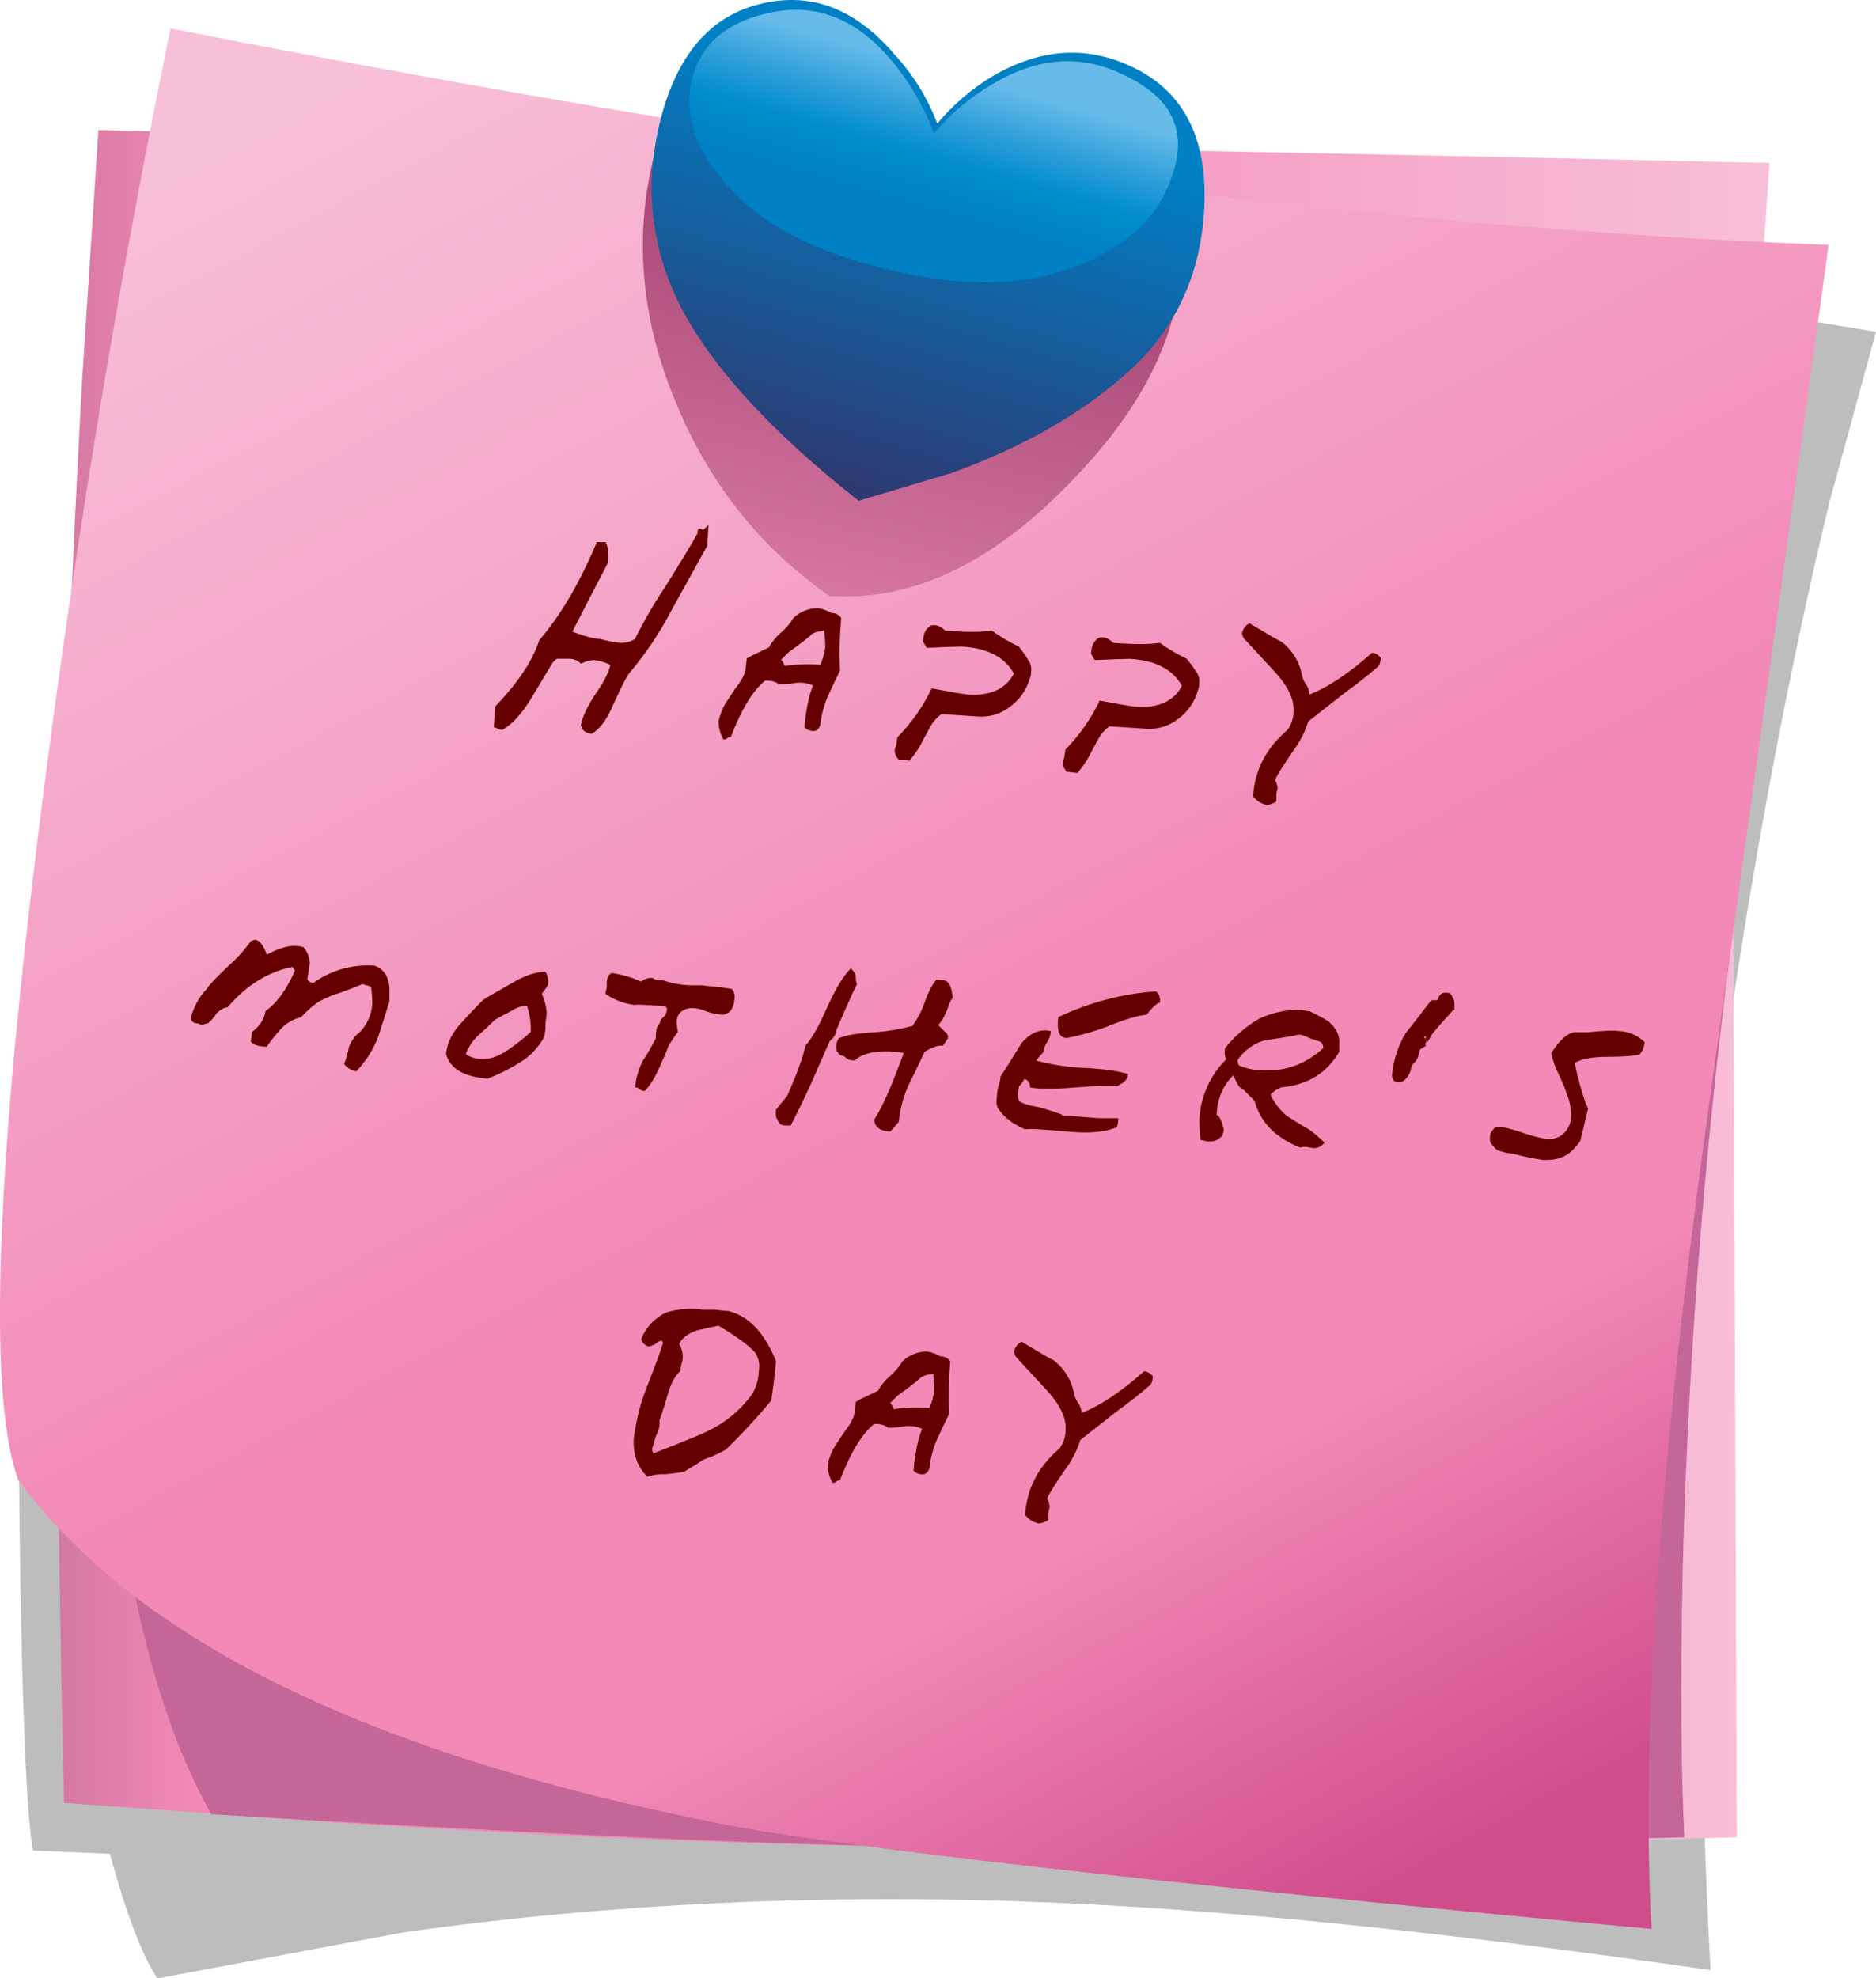 <?xml version="1.0" encoding="iso-8859-1"?>
<!-- Generator: Adobe Illustrator 20.1.0, SVG Export Plug-In . SVG Version: 6.00 Build 0)  -->
<svg version="1.0" id="Layer_1" xmlns="http://www.w3.org/2000/svg" xmlns:xlink="http://www.w3.org/1999/xlink" x="0px" y="0px"
	 viewBox="0 0 612.16 645.32" enable-background="new 0 0 612.16 645.32" xml:space="preserve">
<title>mom_0012</title>
<path fill-opacity="0.26" d="M123.54,29.07l-46-11.23l-5.32,21.92l-4.28-1.61l-31,126.78C15.907,265.15,5.567,355.38,5.92,435.62
	c0.353,95.22,1.957,151.22,4.81,168l25.13,1.07c5.333,19.613,10.5,33.167,15.5,40.66l80.19-15
	c68.433-9.633,139.717-12.847,213.85-9.64c57.74,2.493,128.663,9.803,212.77,21.93c-1.78-31.027-2.85-67.76-3.21-110.2
	c-0.713-84.52,3.03-154.597,11.23-210.23c8.54-55.633,18.697-108.057,30.47-157.27l15.5-56.7
	c-76.267-12.827-176.95-28.52-302.05-47.08C232.037,49.72,169.847,39.023,123.54,29.07z"/>
<linearGradient id="SVGID_1_" gradientUnits="userSpaceOnUse" x1="286.232" y1="735.293" x2="338.496" y2="735.293" gradientTransform="matrix(10.69 0 0 10.7 -3041.11 -7545.09)">
	<stop  offset="0" style="stop-color:#D378A1"/>
	<stop  offset="0.08" style="stop-color:#F289B7"/>
	<stop  offset="0.43" style="stop-color:#F289B7"/>
	<stop  offset="1" style="stop-color:#F8BFD8"/>
</linearGradient>
<path fill="url(#SVGID_1_)" d="M276.43,47.25L32.12,42.44l-5.35,81.85c-3.567,65.26-5.883,124.64-6.95,178.14
	c-1.78,85.593-1.423,180.813,1.07,285.66l88.74,6.42c68.073,4.28,124.563,6.777,169.47,7.49c72.347,1.427,168.22,0.537,287.62-2.67
	l-1.07-285.66c0.353-49.573,2.313-107.883,5.88-174.93l5.88-85.59C449.803,50.29,349.477,48.323,276.43,47.25z"/>
<path fill="#C46697" d="M549.08,512.12c1.91-75.367,8.157-150.561,18.71-225.21L32.65,422.78L38,484.3
	c6.06,46,16.393,81.84,31,107.52c95.873,5.707,165.907,9.093,210.1,10.16c72.347,1.427,162.517,0.537,270.51-2.67
	C548.537,577.917,548.36,548.853,549.08,512.12z"/>
<linearGradient id="SVGID_2_" gradientUnits="userSpaceOnUse" x1="328.786" y1="761.784" x2="298.986" y2="705.684" gradientTransform="matrix(10.69 0 0 10.7 -3041.11 -7545.09)">
	<stop  offset="0" style="stop-color:#D04D8C"/>
	<stop  offset="0.22" style="stop-color:#F289B7"/>
	<stop  offset="0.43" style="stop-color:#F289B7"/>
	<stop  offset="1" style="stop-color:#F8BFD8"/>
</linearGradient>
<path fill="url(#SVGID_2_)" d="M557.1,364.48c26.373-188.987,39.56-283.85,39.56-284.59c-150.76-5.707-331.093-29.243-541-70.61
	c-18.887,92-33.857,184.367-44.91,277.1C-1.75,391.58-3.36,457.02,5.92,482.7C44.413,535.12,121.04,572.553,235.8,595
	c37.78,7.487,138.82,18.9,303.12,34.24C535.36,566.14,541.42,477.887,557.1,364.48z"/>
<linearGradient id="SVGID_3_" gradientUnits="userSpaceOnUse" x1="312.586" y1="711.402" x2="309.586" y2="724.352" gradientTransform="matrix(10.69 0 0 10.7 -3041.11 -7545.09)">
	<stop  offset="0.13" style="stop-color:#AA4A78"/>
	<stop  offset="1" style="stop-color:#DA7CA7"/>
</linearGradient>
<path fill="url(#SVGID_3_)" d="M237.94,40.3c-0.353,1.067-4.453,2.493-12.3,4.28c-7.487,1.78-11.407,3.207-11.76,4.28
	c-7.127,27.107-4.987,54.39,6.42,81.85c10.667,26.393,27.417,47.613,50.25,63.66c25.333,1.78,50.103-9.097,74.31-32.63
	c21.027-20.327,33.857-40.66,38.49-61c0.775-2.594,1.137-5.294,1.07-8c-8.913-4.667-22.633-8.947-41.16-12.84
	c-21.387-3.92-37.053-7.13-47-9.63c-8.94-2.18-19.113-7.89-30.52-17.13C255.407,44.58,246.14,40.3,237.94,40.3z"/>
<linearGradient id="SVGID_4_" gradientUnits="userSpaceOnUse" x1="313.549" y1="708.416" x2="310.199" y2="720.066" gradientTransform="matrix(10.69 0 0 10.7 -3041.11 -7545.09)">
	<stop  offset="0" style="stop-color:#0080C5"/>
	<stop  offset="1" style="stop-color:#2D3971"/>
</linearGradient>
<path fill="url(#SVGID_4_)" d="M324,24.79c-6.877,4.12-13.015,9.362-18.16,15.51c-3.139-8.317-7.86-15.947-13.9-22.47
	C279.82,3.563,266.097-2.143,250.77,0.71c-17.847,3.213-29.607,16.053-35.28,38.52c-5.333,21.04-3.193,41.19,6.42,60.45
	c10.333,20,29.757,41.22,58.27,63.66l30.47-9.09c23.52-8.56,42.767-19.617,57.74-33.17c15.333-13.907,23.53-31.737,24.59-53.49
	c1.067-22.827-6.953-38.16-24.06-46C354.307,14.803,339.333,15.87,324,24.79z"/>
<linearGradient id="SVGID_5_" gradientUnits="userSpaceOnUse" x1="313.426" y1="707.315" x2="311.706" y2="713.335" gradientTransform="matrix(10.69 0 0 10.7 -3041.11 -7545.09)">
	<stop  offset="0" style="stop-color:#66BBE9"/>
	<stop  offset="0.22" style="stop-color:#31A0D9"/>
	<stop  offset="0.43" style="stop-color:#008DCE"/>
	<stop  offset="0.6" style="stop-color:#0083C7"/>
	<stop  offset="0.71" style="stop-color:#0080C5"/>
</linearGradient>
<path fill="url(#SVGID_5_)" d="M322.94,28c-6.884,4.118-13.029,9.36-18.18,15.51c-3.011-8.155-7.342-15.76-12.82-22.51
	C280.533,6.76,267.347,1.067,252.38,3.92c-14.967,2.853-23.877,10.343-26.73,22.47c-2.853,12.84,2.67,25.857,16.57,39.05
	c11.047,10.34,27.62,18.007,49.72,23c24.947,5.707,45.967,4.637,63.06-3.21c14.613-6.42,23.88-16.05,27.8-28.89
	c4.633-14.267-0.89-24.967-16.57-32.1C352.343,17.473,337.913,18.727,322.94,28z"/>
<path fill="#660000" d="M216,437.23c0.02,0.31,0.164,0.598,0.4,0.8c-1.067,3.207-2.267,6.54-3.6,10c-1.6,4-2.8,7.207-3.6,9.62
	c-1.08,3.81-1.882,7.694-2.4,11.62c-0.267,5.073,1.2,9.213,4.4,12.42c1.936-0.622,3.968-0.893,6-0.8c2.667-0.267,4.667-0.533,6-0.8
	c1.867-1.067,4.003-2.4,6.41-4c2.498-0.844,4.911-1.919,7.21-3.21c5.225-5.062,10.172-10.403,14.82-16
	c0.533-3.207,1.067-7.48,1.6-12.82c-3.74-9.333-8.947-14.81-15.62-16.43c-1.34-0.051-2.676-0.184-4-0.4h-4
	c-4.011-0.593-8.103-0.32-12,0.8c-3.851,1.719-6.872,4.883-8.41,8.81c0.347,1.152,1.248,2.053,2.4,2.4
	c1.207-0.187,2.326-0.747,3.2-1.6l1.2-0.4 M222.82,442.85c0.015-1.553-0.401-3.079-1.2-4.41c0.8-1.867,2.67-3.337,5.61-4.41
	c2.133-0.533,4.537-1.067,7.21-1.6c5.873,3.473,9.873,6.41,12,8.81c1.08,1.657,1.507,3.656,1.2,5.61c-0.065,2.658-0.75,5.264-2,7.61
	c-3.79,5.346-8.894,9.623-14.82,12.42c-2.133,1.067-8.007,3.47-17.62,7.21c-0.257-0.495-0.394-1.043-0.4-1.6
	c0.267-0.8,0.667-2.133,1.2-4c0.646-1.107,1.055-2.336,1.2-3.61c0-0.533,0-1.067,0-1.6c1.067-2.94,2-5.877,2.8-8.81
	c1.067-3.473,2.4-5.877,4-7.21c0.044-0.812,0.178-1.617,0.4-2.4c0.236-0.642,0.371-1.317,0.4-2 M279.26,318.25
	c-0.341-0.913-0.889-1.734-1.6-2.4c-2.4,2.407-4.937,6.547-7.61,12.42c-2.667,6.147-5.07,10.42-7.21,12.82
	c-0.8,3.74-2.8,9.217-6,16.43l-3.6,4.41c-0.314,1.386-0.023,2.841,0.8,4c0.267,0.8,1.067,1.2,2.4,1.2H258
	c1.6-2.94,3.87-7.607,6.81-14c2.667-6.147,4.667-10.687,6-13.62c1.333-1.067,2-2.137,2-3.21c2.933-6.947,5.203-12.023,6.81-15.23
	c-0.282-0.906-0.417-1.851-0.4-2.8 M198,320.64v1.6c-0.236,0.642-0.371,1.317-0.4,2c2.872,1.948,6.166,3.186,9.61,3.61
	c-0.267-0.267,3.067-0.133,10,0.4c-0.03,0.191,0.101,0.37,0.292,0.4c0.036,0.006,0.073,0.006,0.108,0v0.8
	c-0.061,0.929-0.493,1.794-1.2,2.4l-0.8,0.8c-0.167,0.897-0.583,1.728-1.2,2.4c-0.222,0.783-0.356,1.588-0.4,2.4v1.2
	c-1.307,2.625-2.777,5.167-4.4,7.61c-1.254,2.654-2.064,5.494-2.4,8.41c0.438-0.034,0.87,0.111,1.2,0.4
	c0.528,0.531,1.252,0.82,2,0.8c1.867-1.867,3.737-5.073,5.61-9.62c0.78-1.554,1.448-3.161,2-4.81c0.941-1.683,2.011-3.291,3.2-4.81
	c-0.234-1.055-0.368-2.13-0.4-3.21c-0.099-1.7,0.853-3.287,2.4-4c1.6-0.8,3.6-0.8,6,0c2.042,0.859,4.204,1.398,6.41,1.6
	c2.4-0.267,3.733-1.87,4-4.81c0.285-1.262-0.008-2.586-0.8-3.61c-1.6-0.267-3.47-0.533-5.61-0.8c-1.34-0.051-2.676-0.184-4-0.4h-4.4
	c-2.863-0.146-5.693-0.684-8.41-1.6h-2l-1.6-0.8c-1.313-0.101-2.61,0.332-3.6,1.2c-3.047-1.405-6.285-2.349-9.61-2.8
	c-1.067,0.533-1.6,1.603-1.6,3.21 M178,317c-3.2,0-6.803,1.203-10.81,3.61c-6.14,3.473-9.343,5.343-9.61,5.61
	c-2.4,2.407-4.803,4.943-7.21,7.61c-2.933,3.207-4.533,6.54-4.8,10c1.333,4.807,5.87,7.473,13.61,8
	c3.626-1.407,7.111-3.151,10.41-5.21c3.371-2.037,6.134-4.941,8-8.41l0.4-2.4v-2.4c0.234-1.055,0.368-2.13,0.4-3.21
	c-0.18-2.078-0.721-4.109-1.6-6c0.8-1.067,1.467-2,2-2.8c0.284-1.518-0.001-3.088-0.8-4.41 M166.78,329.81
	c2.133-1.333,3.87-1.867,5.21-1.6c0.694,2.071,1.098,4.228,1.2,6.41v2c-2.402,2.165-4.944,4.169-7.61,6
	c-3.2,2.14-6.137,3.073-8.81,2.8c-1.724-0.041-3.396-0.598-4.8-1.6c0.887-2.264,2.251-4.31,4-6c2.133-1.867,4.003-3.603,5.61-5.21
	c1.867-1.067,3.603-2,5.21-2.8 M243.67,214.81l-0.4,3.61c-0.267,1.6-1.333,3.6-3.2,6l-3.2,4.81c-1.122,1.856-1.932,3.883-2.4,6
	c-0.006,2.106,0.546,4.176,1.6,6c0.438,0.034,0.87-0.111,1.2-0.4s0.762-0.434,1.2-0.4c3.473-9.08,7.21-15.223,11.21-18.43
	c2.133,0,3.6,0.4,4.4,1.2c1.746,0.058,3.493-0.076,5.21-0.4c2.035-0.319,4.119-0.041,6,0.8c-1.333,3.207-2.267,7.747-2.8,13.62
	c0.606,0.707,1.471,1.139,2.4,1.2c1.333,0.267,2.267-0.4,2.8-2c0.327-3.177,1.136-6.286,2.4-9.22c1.333-2.94,2.667-5.743,4-8.41
	c-0.235-5.746-0.102-11.501,0.4-17.23c-0.733-1.034-1.933-1.634-3.2-1.6c-1.352-0.807-2.845-1.35-4.4-1.6
	c-2.977,0.02-5.835,1.167-8,3.21c-0.982,1.635-2.195,3.12-3.6,4.41c-1.781,1.444-3.274,3.212-4.4,5.21
	c-4,1.867-6.403,3.07-7.21,3.61 M256.09,217.2l-0.8-1.6l-0.4-0.4l2.4-2.4c4.807-3.473,7.343-5.473,7.61-6
	c0.647-0.313,1.316-0.58,2-0.8c0.689,0.023,1.373-0.114,2-0.4c0.266,1.858,0.4,3.733,0.4,5.61c-0.284,1.932-0.822,3.819-1.6,5.61
	c-3.873-0.305-7.768-0.171-11.61,0.4 M231.2,171.19l-1.6,1.6h-0.4c-1.067-0.8-1.6-0.4-1.6,1.2c-1.6,2.94-5.07,8.683-10.41,17.23
	c-3.711,5.515-7.052,11.271-10,17.23c-1.678,1.029-3.658,1.452-5.61,1.2c-1.895-0.273-3.769-0.674-5.61-1.2
	c-1.867,0-4.937-0.8-9.21-2.4c5.073-9.88,8.943-17.36,11.61-22.44c0.267-3.473,0-5.743-0.8-6.81h-2.8
	c-5.607,13.333-11.88,24.017-18.82,32.05c-2.133,6.667-6.937,13.88-14.41,21.64l-0.4,6.81c0.438-0.034,0.87,0.111,1.2,0.4
	c0.495,0.257,1.043,0.394,1.6,0.4c3.2-1.867,6.27-5.2,9.21-10l7.21-12l0.8-0.8c0.202-0.236,0.49-0.38,0.8-0.4h4
	c1.368,0.018,2.67,0.596,3.6,1.6c1.355-0.734,2.86-1.144,4.4-1.2c1.819,0.213,3.585,0.755,5.21,1.6c-0.533,2.407-2,5.343-4.4,8.81
	c-2.933,4.273-4.67,7.88-5.21,10.82c0,0.533,0.133,0.8,0.4,0.8v0.4c0.733,1.034,1.933,1.634,3.2,1.6
	c2.667-1.6,4.937-4.673,6.81-9.22c2.933-6.413,4.803-10.02,5.61-10.82c5.109-6.04,9.539-12.623,13.21-19.63l12-21.64l0.4-6.81
	 M81.85,307c-2.083,2.939-4.502,5.624-7.21,8c-4,3.74-6.403,6.277-7.21,7.61c-2.543,2.699-4.339,6.015-5.21,9.62
	c0.27,1.07,1.308,1.762,2.4,1.6c0.466,0.325,1.036,0.467,1.6,0.4c0.514-0.2,1.052-0.335,1.6-0.4c1.114-0.898,2.062-1.984,2.8-3.21
	c1.333-1.333,2.533-2,3.6-2c6.14-7.213,13.213-11.62,21.22-13.22c0.203,0.439,0.473,0.844,0.8,1.2
	c-2.667,6.147-5.87,10.553-9.61,13.22c-0.202,1.443-0.751,2.816-1.6,4c-0.792,1.064-1.736,2.008-2.8,2.8l-0.4,3.21
	c1.067,1.067,2.803,1.6,5.21,1.6c1.462-2.106,3.066-4.111,4.8-6c1.741-1.8,3.968-3.054,6.41-3.61c1.752-2.003,3.771-3.756,6-5.21
	c2.173-1.154,4.454-2.092,6.81-2.8c2.933-1.067,5.337-2,7.21-2.8l2.8,0.8c0.266,1.858,0.4,3.733,0.4,5.61
	c-0.22,3.642-1.789,7.072-4.4,9.62c-1.067,0.533-2.133,2.003-3.2,4.41c-0.284,1.932-0.822,3.819-1.6,5.61
	c0.979,1.28,2.41,2.138,4,2.4c2.9-3.018,5.21-6.552,6.81-10.42c0.267-0.533,1.6-4.673,4-12.42v-2.4c0.267-4.807-1.333-7.88-4.8-9.22
	c-7.12-0.552-14.206,1.436-20,5.61c-0.832-0.018-1.593-0.474-2-1.2c0.533-3.207,0.8-4.943,0.8-5.21c-0.066-1.911-0.77-3.746-2-5.21
	c-0.773-0.262-1.584-0.397-2.4-0.4c-2.4-0.267-5.603,0.667-9.61,2.8c-1.067-2.94-2.267-4.543-3.6-4.81
	c-0.557,0.006-1.105,0.143-1.6,0.4 M309.68,461.27c-0.235-5.746-0.102-11.501,0.4-17.23c-0.733-1.034-1.933-1.634-3.2-1.6
	c-1.352-0.807-2.845-1.35-4.4-1.6c-2.977,0.02-5.835,1.167-8,3.21c-0.982,1.635-2.195,3.12-3.6,4.41
	c-1.781,1.444-3.274,3.212-4.4,5.21c-4,1.867-6.403,3.07-7.21,3.61l-0.4,3.61c-0.267,1.6-1.333,3.6-3.2,6l-3.2,4.81
	c-1.122,1.856-1.932,3.883-2.4,6c-0.006,2.106,0.546,4.176,1.6,6c0.438,0.034,0.87-0.111,1.2-0.4s0.762-0.434,1.2-0.4
	c3.473-9.08,7.21-15.223,11.21-18.43c2.133,0,3.6,0.4,4.4,1.2c1.746,0.058,3.493-0.076,5.21-0.4c2.035-0.319,4.119-0.041,6,0.8
	c-1.333,3.207-2.267,7.747-2.8,13.62c0.606,0.707,1.471,1.139,2.4,1.2c1.333,0.267,2.267-0.4,2.8-2
	c0.327-3.177,1.136-6.286,2.4-9.22c1.333-2.94,2.667-5.743,4-8.41 M302.48,448.44c0.689,0.023,1.373-0.114,2-0.4
	c0.266,1.858,0.4,3.733,0.4,5.61c-0.284,1.932-0.822,3.819-1.6,5.61c-3.873-0.305-7.768-0.171-11.61,0.4l-0.8-1.6l-0.4-0.4l2.4-2.4
	c4.807-3.473,7.343-5.473,7.61-6c0.647-0.313,1.316-0.58,2-0.8 M352.13,458.08c-0.762-0.94-1.308-2.036-1.6-3.21
	c-0.758-4.471-3.194-8.484-6.81-11.22c-0.267,0-3.737-2-10.41-6c-1.233,0.666-2.11,1.84-2.4,3.21c0.061,0.929,0.493,1.794,1.2,2.4
	c3.2,3.473,6.533,7.08,10,10.82c4,4.54,5.87,8.68,5.61,12.42c-0.011,2.162-0.711,4.264-2,6c-6.94,5.873-10.677,13.087-11.21,21.64
	c1.076,1.439,2.641,2.435,4.4,2.8c1.17-0.037,2.294-0.459,3.2-1.2v-1.6c-0.045-0.82,0.092-1.639,0.4-2.4
	c0.021-0.993-0.258-1.968-0.8-2.8c0.267-1.067,2.137-4.14,5.61-9.22c2.3-3.008,4.063-6.391,5.21-10
	c2.4-1.867,6.137-4.803,11.21-8.81c5.073-3.74,8.81-6.677,11.21-8.81c0.8-0.533,1.2-1.603,1.2-3.21c-0.68-0.888-1.689-1.465-2.8-1.6
	c-7.473,6.667-14.28,11.207-20.42,13.62c-0.05-0.982-0.324-1.94-0.8-2.8 M307.68,341.11l1.6-2.4c0.267-0.8-0.133-1.6-1.2-2.4l-2-2
	c0.8-0.533,1.733-2.003,2.8-4.41c0.8-2.407,1.467-3.877,2-4.41c-0.267-3.207-1.067-5.077-2.4-5.61l-2.8-0.4
	c-1.333,1.333-2.667,3.87-4,7.61c-0.932,2.728-2.282,5.295-4,7.61c-3.933,1.02-7.949,1.689-12,2c-5.607,0.267-9.607,0.933-12,2
	c-0.542,0.832-0.821,1.807-0.8,2.8c-0.091,1.173,0.543,2.283,1.6,2.8c0.619,0.041,1.196,0.329,1.6,0.8c0.578,0.45,1.271,0.727,2,0.8
	h0.8c2.667-2.407,7.203-3.34,13.61-2.8c0.812,0.044,1.617,0.178,2.4,0.4c-4,10.953-7.203,18.167-9.61,21.64
	c0,2.407,1.737,3.74,5.21,4l2.8-3.21c0.378-4.153,1.46-8.211,3.2-12c1.867-3.74,3.603-7.347,5.21-10.82c2.667-1.6,4.667-2.267,6-2
	 M364.96,364.75h-6.41l-10-0.8h-1.6c-0.468-0.38-1.015-0.653-1.6-0.8c-2.101-0.776-4.24-1.444-6.41-2c-3.2-0.533-5.337-1.2-6.41-2
	c-0.236-0.642-0.371-1.317-0.4-2c0.055-0.943,0.189-1.879,0.4-2.8c1.067-1.067,1.6-1.867,1.6-2.4c1.333,0.267,2,1.2,2,2.8
	c3.2,0.533,8.003,0.533,14.41,0c6.94-0.533,11.607-0.667,14-0.4c0.642-0.439,1.31-0.84,2-1.2c0.888-0.68,1.465-1.689,1.6-2.8
	c-3.473-1.067-8.413-1.733-14.82-2c-5.142-0.278-10.242-1.083-15.22-2.4c0.733-0.989,1.535-1.924,2.4-2.8
	c0.122-1.154,0.534-2.259,1.2-3.21c0.717-1.074,1.131-2.321,1.2-3.61c-3.473-0.8-6.677,0.533-9.61,4
	c-2.933,4.807-5.203,8.413-6.81,10.82c-0.089,1.236-0.359,2.452-0.8,3.61c-0.234,1.055-0.367,2.13-0.4,3.21
	c-0.283,1.214-0.141,2.488,0.4,3.61c1.187,1.725,2.678,3.219,4.4,4.41c1.404,0.909,2.875,1.711,4.4,2.4
	c1.333-0.267,6.273,0,14.82,0.8c5.873,0.533,10.677,0.133,14.41-1.2c0.8,0,1.2-1.07,1.2-3.21 M378.55,327
	c0-2.14-0.533-3.343-1.6-3.61c-10.975,0.809-21.703,3.661-31.63,8.41c-0.533,4.54,0.4,6.81,2.8,6.81
	c4.361-0.855,8.645-2.062,12.81-3.61c5.873-2.407,10.277-3.74,13.21-4c1.867-2.407,3.333-3.74,4.4-4 M437,340.67
	c0.267-2.667-0.8-5.07-3.2-7.21c-0.533-0.533-2.67-1.737-6.41-3.61c-0.816-0.003-1.627-0.138-2.4-0.4
	c-4.824-0.21-9.628,0.751-14,2.8c-4.324,2.451-8.131,5.718-11.21,9.62c-0.324,1.211-0.181,2.499,0.4,3.61
	c-5.282,5.216-8.424,12.217-8.81,19.63c0.008,2.276,0.142,4.549,0.4,6.81c0.683,0.029,1.358,0.164,2,0.4h1.6
	c1.239-0.081,2.392-0.658,3.2-1.6c0.798-1.034,0.953-2.427,0.4-3.61c-0.533-1.867-1.067-2.937-1.6-3.21
	c-0.267-0.267-0.4-0.267-0.4,0c0.267-5.607,2.137-10.013,5.61-13.22c0.236,0.995,0.642,1.942,1.2,2.8c0.371,0.908,1.092,1.629,2,2
	l3.6,3.61c1.867,6.947,6.807,12.023,14.82,15.23c1.048-0.284,2.152-0.284,3.2,0c1.778,0.564,3.716-0.082,4.8-1.6
	c-1.612-1.611-3.355-3.086-5.21-4.41c-2.4-1.333-4.803-2.803-7.21-4.41c-2.204-1.871-3.98-4.193-5.21-6.81
	c0.97-1.1,2.211-1.927,3.6-2.4c8.553-0.8,14.83-4.67,18.83-11.61v-2.4 M431,339.88c0.531,0.528,0.82,1.252,0.8,2
	c-5.873,5.333-12.54,7.737-20,7.21c-2.621,0.012-5.215-0.534-7.61-1.6l-0.4-1.6c1.991-3.033,4.958-5.295,8.41-6.41
	c3.2-0.533,6.533-1.067,10-1.6c0.642-0.236,1.317-0.371,2-0.4c1.107,0.282,2.18,0.684,3.2,1.2L431,339.88 M474.64,327.46
	c-0.021-0.862-0.299-1.698-0.8-2.4c-0.177-0.732-0.848-1.235-1.6-1.2c-1.6-0.267-2.667,0.533-3.2,2.4h-2
	c-4.273,5.607-7.077,9.213-8.41,10.82c-2.461,4.156-3.965,8.809-4.4,13.62c0.006,0.557,0.143,1.105,0.4,1.6
	c0.404,0.471,0.981,0.759,1.6,0.8H457l0.8-0.4c1.684-1.215,2.716-3.135,2.8-5.21c0.867-0.609,1.557-1.437,2-2.4
	c0.267-1.067,0.533-2,0.8-2.8l2-1.2l-0.4-0.4c0.164-0.25,0.298-0.519,0.4-0.8l-0.8-2l0.8,0.4c-0.533,0.533-0.4,1.067,0.4,1.6
	c0.203-0.439,0.473-0.844,0.8-1.2c0-0.533,1.333-2.27,4-5.21l3.6-4h0.4v-0.4l0,0v-1.6 M535.06,343.91c0.941-1.132,1.5-2.532,1.6-4
	c-2.368-2.284-5.52-3.575-8.81-3.61c-0.8-0.267-4.003-0.133-9.61,0.4h-4.4c-2.4,0.267-4.937,2.537-7.61,6.81
	c0.324,1.794,0.861,3.543,1.6,5.21c2.133,4.54,3.2,7.077,3.2,7.61c1.23,2.625,1.78,5.517,1.6,8.41c-0.05,0.982-0.324,1.94-0.8,2.8
	c-1.28,2.757-4.193,4.374-7.21,4c-2.589-0.451-5.134-1.12-7.61-2c-2.353-0.837-4.762-1.505-7.21-2h-1.6c-1.333,1.067-2,2.137-2,3.21
	c-0.224,1.21,0.238,2.444,1.2,3.21c0.504,0.881,1.393,1.473,2.4,1.6c1.296,0.426,2.639,0.695,4,0.8c3.162,0.853,6.37,1.521,9.61,2
	c4.807,0.267,8.41-1.203,10.81-4.41c1.067-1.067,1.6-1.867,1.6-2.4c1.067-4.54,1.867-7.873,2.4-10l-0.8-1.6
	c-1.455-4.333-2.657-8.747-3.6-13.22c2.4-1.333,5.87-2,10.41-2c5.333,0,8.937-0.267,10.81-0.8 M336.04,221.33
	c0.286-0.627,0.423-1.311,0.4-2c0.275-1.575-0.164-3.191-1.2-4.41c0-0.267-0.933-1.6-2.8-4c-3.082-1.478-6.03-3.221-8.81-5.21
	c-3.473,0.533-8.547,0.533-15.22,0c-1.6-1.6-3.2-2.133-4.8-1.6c-1.6,1.067-2.4,2.803-2.4,5.21l1.2,2
	c5.873-0.267,9.743-0.4,11.61-0.4c8.273,0.533,13.88,3.47,16.82,8.81c-2.667,5.073-7.74,7.343-15.22,6.81
	c-2.133-0.267-6.003-0.933-11.61-2c-2.814,5.924-6.603,11.333-11.21,16c0,0.267-0.133,1.2-0.4,2.8c-0.8,1.333-0.533,2.803,0.8,4.41
	l3.6,0.4c1.067-1.333,2.133-2.803,3.2-4.41c1.067-2.14,2.133-4.14,3.2-6c0.91-1.913,2.285-3.567,4-4.81l12,0.8
	c3.749,0.263,7.46-0.882,10.41-3.21c3.11-2.267,5.368-5.515,6.41-9.22 M406.49,208.88c3.2,3.473,6.533,7.08,10,10.82
	c4,4.54,5.87,8.68,5.61,12.42c-0.011,2.162-0.711,4.264-2,6c-6.94,5.873-10.677,13.087-11.21,21.64c1.076,1.439,2.641,2.435,4.4,2.8
	c1.17-0.037,2.294-0.459,3.2-1.2v-1.6c-0.045-0.82,0.092-1.639,0.4-2.4c0.021-0.993-0.258-1.968-0.8-2.8
	c0.267-1.067,2.137-4.14,5.61-9.22c2.3-3.008,4.063-6.391,5.21-10c2.4-1.867,6.137-4.803,11.21-8.81
	c5.073-3.74,8.81-6.677,11.21-8.81c0.8-0.533,1.2-1.603,1.2-3.21c-0.68-0.888-1.689-1.465-2.8-1.6
	c-7.473,6.667-14.28,11.207-20.42,13.62c-0.05-0.982-0.324-1.94-0.8-2.8c-0.762-0.94-1.308-2.036-1.6-3.21
	c-0.758-4.471-3.194-8.484-6.81-11.22c-0.267,0-3.737-2-10.41-6c-1.233,0.666-2.11,1.84-2.4,3.21c0.061,0.929,0.493,1.794,1.2,2.4
	 M390.07,218.91c0-0.267-0.933-1.6-2.8-4c-3.082-1.478-6.03-3.221-8.81-5.21c-3.473,0.533-8.547,0.533-15.22,0
	c-1.6-1.6-3.2-2.133-4.8-1.6c-1.6,1.067-2.4,2.803-2.4,5.21l1.2,2c5.873-0.267,9.743-0.4,11.61-0.4
	c8.273,0.533,13.88,3.47,16.82,8.81c-2.667,5.073-7.74,7.343-15.22,6.81c-2.133-0.267-6.003-0.933-11.61-2
	c-2.814,5.924-6.603,11.333-11.21,16c0,0.267-0.133,1.2-0.4,2.8c-0.8,1.333-0.533,2.803,0.8,4.41l3.6,0.4
	c1.067-1.333,2.133-2.803,3.2-4.41c1.067-2.14,2.133-4.14,3.2-6c0.91-1.913,2.285-3.567,4-4.81l12,0.8
	c3.749,0.263,7.46-0.882,10.41-3.21c3.11-2.267,5.368-5.515,6.41-9.22c0.286-0.627,0.423-1.311,0.4-2
	c0.311-1.561-0.084-3.179-1.08-4.42L390.07,218.91z"/>
</svg>
